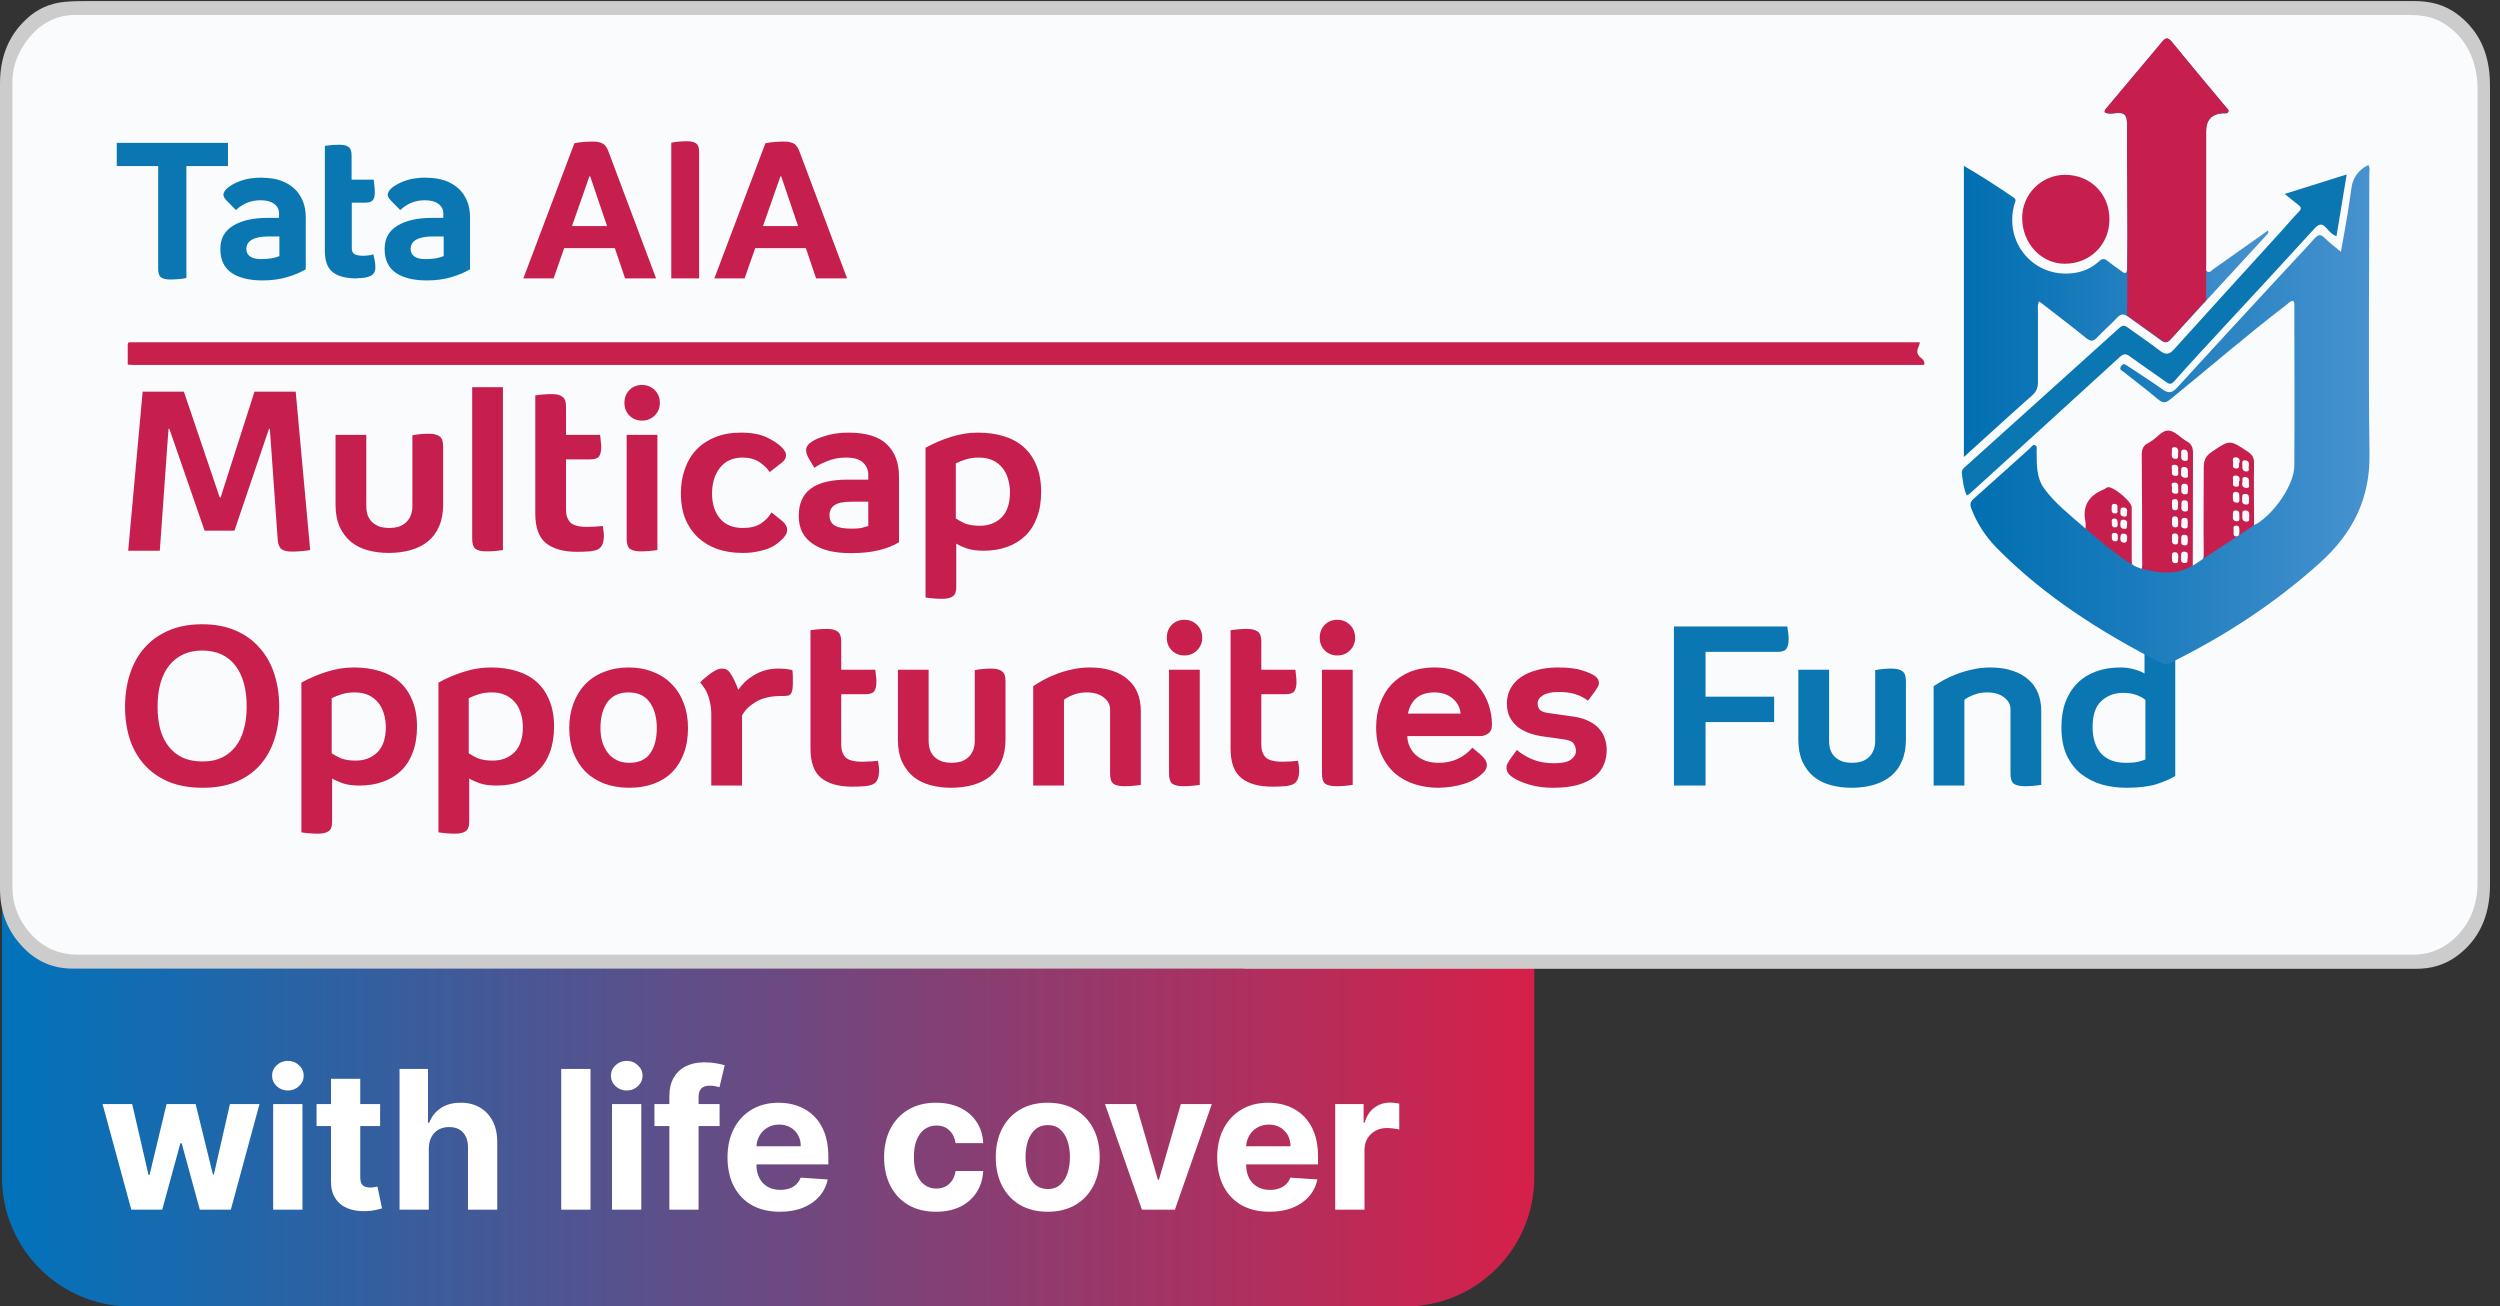 <svg width="155" height="81" viewBox="0 0 155 81" fill="none" xmlns="http://www.w3.org/2000/svg">
<rect x="0" y="0" width="155" height="81" fill="#333333" stroke="none"/>
<path d="M0.125 52H95.125V73C95.125 77.418 91.543 81 87.125 81H8.125C3.707 81 0.125 77.418 0.125 73V52Z" fill="url(#paint0_linear_886_320)"/>
<path d="M8.141 75L6.359 68.454H8.196L9.21 72.852H9.27L10.327 68.454H12.129L13.203 72.827H13.258L14.256 68.454H16.088L14.311 75H12.389L11.264 70.883H11.183L10.058 75H8.141ZM16.936 75V68.454H18.752V75H16.936ZM17.848 67.611C17.578 67.611 17.347 67.521 17.154 67.342C16.963 67.16 16.868 66.943 16.868 66.69C16.868 66.44 16.963 66.226 17.154 66.047C17.347 65.865 17.578 65.774 17.848 65.774C18.118 65.774 18.348 65.865 18.539 66.047C18.732 66.226 18.828 66.44 18.828 66.69C18.828 66.943 18.732 67.16 18.539 67.342C18.348 67.521 18.118 67.611 17.848 67.611ZM23.567 68.454V69.818H19.626V68.454H23.567ZM20.521 66.886H22.336V72.989C22.336 73.156 22.362 73.287 22.413 73.381C22.464 73.472 22.535 73.535 22.626 73.572C22.72 73.609 22.828 73.628 22.95 73.628C23.035 73.628 23.12 73.621 23.205 73.606C23.291 73.59 23.356 73.577 23.401 73.568L23.687 74.919C23.596 74.947 23.468 74.98 23.303 75.017C23.139 75.057 22.938 75.081 22.703 75.09C22.265 75.106 21.881 75.048 21.552 74.915C21.225 74.781 20.971 74.574 20.789 74.293C20.607 74.011 20.518 73.656 20.521 73.227V66.886ZM26.586 71.216V75H24.771V66.273H26.535V69.609H26.612C26.759 69.223 26.998 68.921 27.328 68.702C27.657 68.48 28.07 68.369 28.568 68.369C29.022 68.369 29.418 68.469 29.756 68.668C30.097 68.864 30.362 69.146 30.549 69.516C30.739 69.882 30.833 70.321 30.83 70.832V75H29.015V71.156C29.018 70.753 28.916 70.439 28.708 70.215C28.504 69.99 28.217 69.878 27.847 69.878C27.6 69.878 27.381 69.93 27.191 70.035C27.004 70.141 26.856 70.294 26.748 70.496C26.643 70.695 26.589 70.935 26.586 71.216ZM36.612 66.273V75H34.796V66.273H36.612ZM37.946 75V68.454H39.761V75H37.946ZM38.858 67.611C38.588 67.611 38.356 67.521 38.163 67.342C37.973 67.16 37.878 66.943 37.878 66.69C37.878 66.44 37.973 66.226 38.163 66.047C38.356 65.865 38.588 65.774 38.858 65.774C39.128 65.774 39.358 65.865 39.548 66.047C39.741 66.226 39.838 66.44 39.838 66.69C39.838 66.943 39.741 67.16 39.548 67.342C39.358 67.521 39.128 67.611 38.858 67.611ZM44.615 68.454V69.818H40.575V68.454H44.615ZM41.5 75V67.981C41.5 67.507 41.593 67.114 41.777 66.801C41.965 66.489 42.22 66.254 42.544 66.098C42.868 65.942 43.236 65.864 43.648 65.864C43.926 65.864 44.181 65.885 44.411 65.928C44.644 65.97 44.817 66.008 44.931 66.043L44.607 67.406C44.536 67.383 44.448 67.362 44.343 67.342C44.24 67.322 44.135 67.312 44.027 67.312C43.76 67.312 43.574 67.375 43.469 67.5C43.364 67.622 43.311 67.794 43.311 68.016V75H41.5ZM48.353 75.128C47.68 75.128 47.1 74.992 46.614 74.719C46.131 74.443 45.759 74.054 45.498 73.551C45.236 73.046 45.106 72.447 45.106 71.757C45.106 71.084 45.236 70.493 45.498 69.984C45.759 69.476 46.127 69.079 46.601 68.796C47.079 68.511 47.638 68.369 48.28 68.369C48.712 68.369 49.114 68.439 49.486 68.578C49.861 68.715 50.188 68.921 50.467 69.196C50.748 69.472 50.967 69.818 51.123 70.236C51.279 70.651 51.357 71.136 51.357 71.693V72.192H45.83V71.067H49.648C49.648 70.805 49.592 70.574 49.478 70.372C49.364 70.171 49.206 70.013 49.005 69.899C48.806 69.783 48.574 69.724 48.31 69.724C48.035 69.724 47.79 69.788 47.577 69.916C47.367 70.041 47.202 70.21 47.083 70.423C46.964 70.633 46.903 70.868 46.9 71.126V72.196C46.9 72.52 46.959 72.8 47.079 73.035C47.201 73.271 47.373 73.453 47.594 73.581C47.816 73.709 48.079 73.773 48.383 73.773C48.584 73.773 48.769 73.744 48.937 73.688C49.104 73.631 49.248 73.546 49.367 73.432C49.486 73.318 49.577 73.179 49.64 73.014L51.319 73.125C51.233 73.528 51.059 73.881 50.795 74.182C50.533 74.48 50.195 74.713 49.78 74.881C49.368 75.046 48.893 75.128 48.353 75.128ZM58.036 75.128C57.366 75.128 56.789 74.986 56.306 74.702C55.826 74.415 55.457 74.017 55.198 73.508C54.943 73 54.815 72.415 54.815 71.753C54.815 71.082 54.944 70.494 55.203 69.989C55.464 69.48 55.835 69.084 56.315 68.8C56.795 68.513 57.366 68.369 58.028 68.369C58.599 68.369 59.099 68.473 59.528 68.68C59.957 68.888 60.296 69.179 60.546 69.554C60.796 69.929 60.934 70.369 60.96 70.875H59.247C59.198 70.548 59.071 70.285 58.863 70.087C58.659 69.885 58.39 69.784 58.058 69.784C57.777 69.784 57.531 69.861 57.321 70.014C57.113 70.165 56.951 70.385 56.835 70.675C56.718 70.965 56.66 71.315 56.66 71.727C56.66 72.145 56.717 72.5 56.831 72.793C56.947 73.085 57.11 73.308 57.321 73.462C57.531 73.615 57.777 73.692 58.058 73.692C58.265 73.692 58.451 73.649 58.616 73.564C58.784 73.479 58.921 73.355 59.029 73.193C59.14 73.028 59.213 72.831 59.247 72.601H60.96C60.931 73.101 60.795 73.541 60.551 73.922C60.309 74.3 59.975 74.595 59.549 74.808C59.123 75.021 58.619 75.128 58.036 75.128ZM64.96 75.128C64.297 75.128 63.725 74.987 63.242 74.706C62.762 74.422 62.391 74.027 62.13 73.521C61.869 73.013 61.738 72.423 61.738 71.753C61.738 71.077 61.869 70.486 62.13 69.98C62.391 69.472 62.762 69.077 63.242 68.796C63.725 68.511 64.297 68.369 64.96 68.369C65.621 68.369 66.192 68.511 66.672 68.796C67.156 69.077 67.528 69.472 67.789 69.98C68.05 70.486 68.181 71.077 68.181 71.753C68.181 72.423 68.05 73.013 67.789 73.521C67.528 74.027 67.156 74.422 66.672 74.706C66.192 74.987 65.621 75.128 64.96 75.128ZM64.968 73.722C65.269 73.722 65.521 73.636 65.722 73.466C65.924 73.293 66.076 73.057 66.178 72.758C66.283 72.46 66.336 72.121 66.336 71.74C66.336 71.359 66.283 71.02 66.178 70.722C66.076 70.423 65.924 70.188 65.722 70.014C65.521 69.841 65.269 69.754 64.968 69.754C64.664 69.754 64.408 69.841 64.201 70.014C63.996 70.188 63.842 70.423 63.736 70.722C63.634 71.02 63.583 71.359 63.583 71.74C63.583 72.121 63.634 72.46 63.736 72.758C63.842 73.057 63.996 73.293 64.201 73.466C64.408 73.636 64.664 73.722 64.968 73.722ZM75.133 68.454L72.844 75H70.799L68.511 68.454H70.428L71.788 73.138H71.856L73.211 68.454H75.133ZM78.714 75.128C78.04 75.128 77.461 74.992 76.975 74.719C76.492 74.443 76.12 74.054 75.859 73.551C75.597 73.046 75.467 72.447 75.467 71.757C75.467 71.084 75.597 70.493 75.859 69.984C76.12 69.476 76.488 69.079 76.962 68.796C77.44 68.511 77.999 68.369 78.641 68.369C79.073 68.369 79.475 68.439 79.847 68.578C80.222 68.715 80.549 68.921 80.827 69.196C81.109 69.472 81.327 69.818 81.484 70.236C81.64 70.651 81.718 71.136 81.718 71.693V72.192H76.191V71.067H80.009C80.009 70.805 79.952 70.574 79.839 70.372C79.725 70.171 79.567 70.013 79.366 69.899C79.167 69.783 78.935 69.724 78.671 69.724C78.396 69.724 78.151 69.788 77.938 69.916C77.728 70.041 77.563 70.21 77.444 70.423C77.325 70.633 77.263 70.868 77.261 71.126V72.196C77.261 72.52 77.32 72.8 77.44 73.035C77.562 73.271 77.734 73.453 77.955 73.581C78.177 73.709 78.44 73.773 78.744 73.773C78.945 73.773 79.13 73.744 79.298 73.688C79.465 73.631 79.609 73.546 79.728 73.432C79.847 73.318 79.938 73.179 80.001 73.014L81.68 73.125C81.594 73.528 81.42 73.881 81.156 74.182C80.894 74.48 80.556 74.713 80.141 74.881C79.729 75.046 79.254 75.128 78.714 75.128ZM82.783 75V68.454H84.543V69.597H84.611C84.73 69.19 84.93 68.883 85.212 68.676C85.493 68.466 85.817 68.361 86.183 68.361C86.274 68.361 86.372 68.367 86.477 68.378C86.582 68.389 86.675 68.405 86.754 68.425V70.035C86.669 70.01 86.551 69.987 86.401 69.967C86.25 69.947 86.112 69.938 85.987 69.938C85.72 69.938 85.482 69.996 85.271 70.112C85.064 70.226 84.899 70.385 84.777 70.59C84.658 70.794 84.598 71.03 84.598 71.297V75H82.783Z" fill="white"/>
<path d="M77.149 60.054C52.933 60.054 28.717 60.054 4.512 60.054C3.372 60.054 2.313 59.675 1.404 58.708C0.529 57.787 0 56.636 0 55.094C0 38.462 0 21.831 0 5.188C0 3.461 0.575 2.195 1.588 1.228C2.313 0.526 3.142 0.193 4.04 0.112C4.558 0.066 5.064 0.066 5.582 0.066C53.612 0.066 101.642 0.066 149.672 0.066C150.627 0.066 151.548 0.262 152.388 0.906C153.447 1.723 154.184 2.863 154.345 4.555C154.368 4.796 154.379 5.05 154.379 5.291C154.379 21.819 154.379 38.336 154.379 54.864C154.379 56.855 153.654 58.27 152.377 59.237C151.571 59.847 150.708 60.066 149.787 60.066C125.571 60.066 101.354 60.066 77.149 60.066V60.054Z" fill="#CCCCCD"/>
<path d="M77.219 59.191C53.106 59.191 28.993 59.191 4.88 59.191C3.683 59.191 2.625 58.788 1.75 57.718C1.174 57.016 0.783 56.129 0.771 55.047C0.771 38.382 0.771 21.727 0.771 5.061C0.771 4.186 1.059 3.438 1.474 2.794C2.302 1.539 3.373 0.94 4.627 0.929C4.765 0.929 4.915 0.929 5.053 0.929C53.129 0.929 101.217 0.929 149.292 0.929C150.041 0.929 150.777 0.998 151.468 1.424C152.504 2.057 153.263 3.035 153.528 4.555C153.586 4.877 153.609 5.211 153.609 5.544C153.609 21.923 153.609 38.312 153.609 54.691C153.609 56.279 153.022 57.476 152.02 58.316C151.284 58.938 150.466 59.191 149.592 59.191C125.467 59.191 101.332 59.191 77.207 59.191H77.219Z" fill="#F9FBFD"/>
<path d="M119.31 22.544C119.31 22.624 119.264 22.624 119.23 22.624C119.161 22.624 119.08 22.624 119.011 22.624C82.077 22.624 45.142 22.624 8.207 22.624C8.115 22.624 8.012 22.613 7.92 22.601C7.92 22.325 7.92 22.037 7.92 21.761C7.92 21.151 7.874 21.22 8.265 21.22C19.303 21.22 30.352 21.22 41.39 21.22H118.735C118.827 21.22 118.919 21.22 119.034 21.22C119 21.347 118.988 21.427 118.954 21.496C118.815 21.784 118.862 21.968 119.057 22.152C119.161 22.244 119.299 22.314 119.322 22.555L119.31 22.544Z" fill="#C81F4D"/>
<path d="M16.731 26.589H16.676L14.535 32.901H12.684L10.502 26.589H10.447L9.908 34.144H7.947L8.844 24.282H11.4L13.623 30.843H13.678L15.778 24.282H18.333L19.231 34.102C19.047 34.139 18.858 34.162 18.665 34.171C18.471 34.19 18.282 34.199 18.098 34.199C17.794 34.199 17.573 34.144 17.435 34.033C17.306 33.923 17.233 33.715 17.214 33.411L16.731 26.589ZM22.71 26.962V31.381C22.71 31.621 22.747 31.828 22.82 32.003C22.894 32.169 22.995 32.307 23.124 32.417C23.262 32.528 23.414 32.611 23.58 32.666C23.755 32.712 23.939 32.735 24.133 32.735C24.326 32.735 24.51 32.712 24.685 32.666C24.86 32.611 25.012 32.528 25.141 32.417C25.27 32.307 25.371 32.169 25.445 32.003C25.527 31.828 25.569 31.621 25.569 31.381V26.989C25.891 26.925 26.232 26.892 26.591 26.892C26.895 26.892 27.116 26.948 27.254 27.058C27.401 27.16 27.475 27.362 27.475 27.666V31.285C27.475 31.8 27.392 32.247 27.226 32.624C27.07 33.002 26.84 33.315 26.536 33.563C26.241 33.803 25.887 33.982 25.472 34.102C25.058 34.222 24.602 34.282 24.105 34.282C23.645 34.282 23.212 34.226 22.807 34.116C22.401 34.005 22.052 33.831 21.757 33.591C21.462 33.343 21.227 33.029 21.052 32.652C20.887 32.274 20.804 31.823 20.804 31.298V26.962H22.71ZM29.276 24.006H31.182V34.102C30.832 34.157 30.492 34.185 30.16 34.185C29.856 34.185 29.631 34.134 29.483 34.033C29.345 33.923 29.276 33.715 29.276 33.411V24.006ZM35.77 34.213C34.941 34.213 34.302 34.033 33.85 33.674C33.408 33.315 33.188 32.707 33.188 31.851V24.517C33.528 24.462 33.869 24.434 34.209 24.434C34.513 24.434 34.734 24.489 34.873 24.6C35.02 24.701 35.093 24.904 35.093 25.207V26.962H37.207C37.225 27.09 37.239 27.219 37.248 27.348C37.267 27.477 37.276 27.597 37.276 27.707C37.276 27.974 37.23 28.172 37.138 28.301C37.045 28.421 36.866 28.481 36.599 28.481H35.093V31.616C35.093 31.938 35.181 32.196 35.356 32.389C35.54 32.574 35.885 32.666 36.392 32.666C36.557 32.666 36.723 32.661 36.889 32.652C37.055 32.643 37.216 32.629 37.372 32.611C37.391 32.703 37.405 32.795 37.414 32.887C37.432 32.979 37.441 33.085 37.441 33.204C37.441 33.656 37.317 33.941 37.069 34.061C36.93 34.125 36.751 34.167 36.53 34.185C36.309 34.203 36.056 34.213 35.77 34.213ZM38.715 24.986C38.715 24.664 38.816 24.397 39.019 24.185C39.231 23.974 39.493 23.868 39.806 23.868C40.119 23.868 40.382 23.974 40.594 24.185C40.805 24.397 40.911 24.664 40.911 24.986C40.911 25.29 40.805 25.548 40.594 25.76C40.382 25.972 40.119 26.078 39.806 26.078C39.493 26.078 39.231 25.972 39.019 25.76C38.816 25.548 38.715 25.29 38.715 24.986ZM38.853 26.962H40.759V34.102C40.41 34.157 40.069 34.185 39.737 34.185C39.433 34.185 39.208 34.134 39.06 34.033C38.922 33.923 38.853 33.715 38.853 33.411V26.962ZM48.581 33.343C48.489 33.444 48.374 33.55 48.236 33.66C48.107 33.771 47.941 33.872 47.738 33.964C47.536 34.056 47.292 34.13 47.006 34.185C46.73 34.249 46.408 34.282 46.039 34.282C45.459 34.282 44.93 34.199 44.451 34.033C43.982 33.858 43.581 33.614 43.25 33.301C42.918 32.979 42.66 32.592 42.476 32.141C42.301 31.69 42.214 31.179 42.214 30.608C42.214 30.046 42.297 29.535 42.462 29.075C42.628 28.605 42.867 28.205 43.181 27.873C43.503 27.542 43.894 27.284 44.355 27.1C44.815 26.916 45.34 26.823 45.929 26.823C46.592 26.823 47.126 26.92 47.531 27.113C47.936 27.307 48.245 27.509 48.456 27.721C48.558 27.822 48.627 27.91 48.664 27.984C48.71 28.048 48.733 28.131 48.733 28.232C48.733 28.398 48.65 28.545 48.484 28.674L47.724 29.268C47.568 29.038 47.352 28.831 47.075 28.646C46.799 28.462 46.454 28.37 46.039 28.37C45.441 28.37 44.976 28.578 44.645 28.992C44.313 29.406 44.147 29.945 44.147 30.608C44.147 31.243 44.313 31.759 44.645 32.155C44.976 32.541 45.446 32.735 46.053 32.735C46.523 32.735 46.896 32.643 47.172 32.459C47.458 32.274 47.678 32.044 47.835 31.768L48.553 32.348C48.719 32.514 48.802 32.67 48.802 32.818C48.802 32.919 48.788 33.006 48.76 33.08C48.733 33.145 48.673 33.232 48.581 33.343ZM53.833 31.105H52.797C52.29 31.105 51.936 31.179 51.733 31.326C51.531 31.464 51.429 31.671 51.429 31.948C51.429 32.233 51.535 32.445 51.747 32.583C51.968 32.712 52.313 32.776 52.783 32.776C53.059 32.776 53.266 32.762 53.405 32.735C53.552 32.698 53.695 32.657 53.833 32.611V31.105ZM52.603 26.823C53.69 26.823 54.482 27.063 54.979 27.542C55.486 28.02 55.739 28.693 55.739 29.558V33.619C55.398 33.831 54.979 33.996 54.482 34.116C53.985 34.236 53.405 34.295 52.742 34.295C52.254 34.295 51.812 34.249 51.416 34.157C51.029 34.065 50.693 33.923 50.407 33.729C50.122 33.536 49.901 33.296 49.745 33.011C49.597 32.716 49.523 32.376 49.523 31.989C49.523 31.234 49.767 30.672 50.255 30.304C50.753 29.926 51.517 29.738 52.548 29.738H53.833V29.42C53.833 29.125 53.722 28.877 53.501 28.674C53.289 28.472 52.94 28.37 52.452 28.37C52.037 28.37 51.66 28.439 51.319 28.578C50.978 28.706 50.702 28.849 50.49 29.006L50.186 28.495C50.122 28.393 50.071 28.292 50.035 28.191C49.998 28.09 49.979 27.997 49.979 27.915C49.979 27.721 50.081 27.555 50.283 27.417C50.486 27.27 50.79 27.137 51.195 27.017C51.609 26.888 52.079 26.823 52.603 26.823ZM62.618 30.525C62.618 30.221 62.576 29.94 62.493 29.682C62.42 29.415 62.3 29.185 62.134 28.992C61.978 28.799 61.78 28.646 61.541 28.536C61.301 28.425 61.02 28.37 60.698 28.37C60.394 28.37 60.123 28.407 59.883 28.481C59.653 28.555 59.446 28.637 59.261 28.729V32.141C59.418 32.251 59.611 32.357 59.842 32.459C60.081 32.551 60.385 32.597 60.753 32.597C61.297 32.597 61.743 32.426 62.093 32.086C62.443 31.736 62.618 31.215 62.618 30.525ZM59.289 36.395C59.289 36.69 59.215 36.883 59.068 36.975C58.93 37.076 58.709 37.127 58.405 37.127C58.065 37.127 57.724 37.099 57.383 37.044V27.763C57.899 27.477 58.428 27.252 58.971 27.086C59.524 26.911 60.076 26.823 60.629 26.823C61.218 26.823 61.752 26.897 62.231 27.044C62.719 27.192 63.133 27.417 63.474 27.721C63.815 28.025 64.077 28.407 64.261 28.867C64.455 29.328 64.551 29.871 64.551 30.497C64.551 31.096 64.464 31.625 64.289 32.086C64.123 32.537 63.884 32.914 63.571 33.218C63.258 33.522 62.88 33.752 62.438 33.909C62.005 34.065 61.522 34.144 60.988 34.144C60.555 34.144 60.196 34.093 59.911 33.992C59.635 33.89 59.427 33.794 59.289 33.702V36.395Z" fill="#C61F4D"/>
<path d="M7.753 43.814C7.753 43.087 7.855 42.41 8.057 41.784C8.26 41.158 8.559 40.619 8.955 40.168C9.36 39.708 9.862 39.349 10.46 39.091C11.059 38.833 11.749 38.704 12.532 38.704C13.315 38.704 14.005 38.833 14.604 39.091C15.202 39.349 15.7 39.708 16.096 40.168C16.501 40.619 16.805 41.158 17.007 41.784C17.21 42.41 17.311 43.087 17.311 43.814C17.311 44.56 17.21 45.242 17.007 45.858C16.805 46.475 16.505 47.005 16.109 47.447C15.713 47.889 15.216 48.234 14.618 48.483C14.028 48.722 13.342 48.842 12.56 48.842C11.777 48.842 11.087 48.722 10.488 48.483C9.89 48.234 9.388 47.889 8.983 47.447C8.577 47.005 8.269 46.475 8.057 45.858C7.855 45.242 7.753 44.56 7.753 43.814ZM9.77 43.814C9.77 44.33 9.825 44.8 9.936 45.223C10.055 45.637 10.23 45.992 10.46 46.287C10.691 46.581 10.981 46.811 11.331 46.977C11.681 47.134 12.09 47.212 12.56 47.212C13.011 47.212 13.407 47.134 13.748 46.977C14.088 46.811 14.374 46.581 14.604 46.287C14.834 45.992 15.005 45.637 15.115 45.223C15.235 44.8 15.294 44.33 15.294 43.814C15.294 42.709 15.055 41.853 14.576 41.245C14.098 40.638 13.416 40.334 12.532 40.334C11.676 40.334 10.999 40.638 10.502 41.245C10.014 41.853 9.77 42.709 9.77 43.814ZM23.921 45.085C23.921 44.781 23.88 44.5 23.797 44.242C23.723 43.975 23.603 43.745 23.438 43.552C23.281 43.358 23.083 43.207 22.844 43.096C22.604 42.986 22.323 42.93 22.001 42.93C21.697 42.93 21.426 42.967 21.186 43.041C20.956 43.114 20.749 43.197 20.565 43.289V46.701C20.721 46.811 20.915 46.917 21.145 47.019C21.384 47.111 21.688 47.157 22.056 47.157C22.6 47.157 23.046 46.986 23.396 46.646C23.746 46.296 23.921 45.776 23.921 45.085ZM20.592 50.955C20.592 51.25 20.519 51.443 20.371 51.535C20.233 51.636 20.012 51.687 19.708 51.687C19.368 51.687 19.027 51.659 18.686 51.604V42.323C19.202 42.037 19.731 41.812 20.275 41.646C20.827 41.471 21.38 41.383 21.932 41.383C22.521 41.383 23.055 41.457 23.534 41.604C24.022 41.752 24.437 41.977 24.777 42.281C25.118 42.585 25.38 42.967 25.564 43.428C25.758 43.888 25.855 44.431 25.855 45.057C25.855 45.656 25.767 46.185 25.592 46.646C25.426 47.097 25.187 47.474 24.874 47.778C24.561 48.082 24.183 48.312 23.741 48.469C23.309 48.625 22.825 48.704 22.291 48.704C21.858 48.704 21.499 48.653 21.214 48.552C20.938 48.45 20.73 48.354 20.592 48.262V50.955ZM32.418 45.085C32.418 44.781 32.377 44.5 32.294 44.242C32.22 43.975 32.101 43.745 31.935 43.552C31.778 43.358 31.58 43.207 31.341 43.096C31.102 42.986 30.821 42.93 30.498 42.93C30.195 42.93 29.923 42.967 29.684 43.041C29.453 43.114 29.246 43.197 29.062 43.289V46.701C29.219 46.811 29.412 46.917 29.642 47.019C29.882 47.111 30.185 47.157 30.554 47.157C31.097 47.157 31.544 46.986 31.893 46.646C32.243 46.296 32.418 45.776 32.418 45.085ZM29.09 50.955C29.09 51.25 29.016 51.443 28.869 51.535C28.731 51.636 28.51 51.687 28.206 51.687C27.865 51.687 27.524 51.659 27.184 51.604V42.323C27.699 42.037 28.229 41.812 28.772 41.646C29.325 41.471 29.877 41.383 30.43 41.383C31.019 41.383 31.553 41.457 32.032 41.604C32.52 41.752 32.934 41.977 33.275 42.281C33.615 42.585 33.878 42.967 34.062 43.428C34.255 43.888 34.352 44.431 34.352 45.057C34.352 45.656 34.264 46.185 34.09 46.646C33.924 47.097 33.684 47.474 33.371 47.778C33.058 48.082 32.681 48.312 32.239 48.469C31.806 48.625 31.323 48.704 30.789 48.704C30.356 48.704 29.997 48.653 29.711 48.552C29.435 48.45 29.228 48.354 29.09 48.262V50.955ZM37.228 45.14C37.228 45.444 37.265 45.73 37.339 45.996C37.421 46.254 37.536 46.48 37.684 46.673C37.831 46.867 38.015 47.019 38.236 47.129C38.457 47.24 38.715 47.295 39.01 47.295C39.599 47.295 40.032 47.102 40.308 46.715C40.584 46.328 40.722 45.803 40.722 45.14C40.722 44.477 40.575 43.943 40.28 43.538C39.995 43.133 39.558 42.93 38.968 42.93C38.388 42.93 37.951 43.133 37.656 43.538C37.371 43.943 37.228 44.477 37.228 45.14ZM35.294 45.14C35.294 44.578 35.382 44.068 35.557 43.607C35.732 43.138 35.976 42.742 36.289 42.419C36.611 42.088 36.998 41.835 37.449 41.66C37.909 41.475 38.416 41.383 38.968 41.383C39.53 41.383 40.036 41.475 40.488 41.66C40.948 41.835 41.335 42.088 41.648 42.419C41.97 42.742 42.219 43.138 42.394 43.607C42.569 44.068 42.656 44.578 42.656 45.14C42.656 45.73 42.569 46.254 42.394 46.715C42.228 47.166 41.988 47.553 41.675 47.875C41.362 48.188 40.98 48.427 40.529 48.593C40.078 48.759 39.571 48.842 39.01 48.842C38.457 48.842 37.951 48.759 37.49 48.593C37.03 48.418 36.639 48.174 36.316 47.861C35.994 47.539 35.741 47.148 35.557 46.687C35.382 46.227 35.294 45.711 35.294 45.14ZM48.451 43.151C47.788 43.151 47.254 43.276 46.849 43.524C46.453 43.764 46.172 44.044 46.007 44.367V48.704H44.1V44.298C44.1 44.003 44.064 43.708 43.99 43.414C43.916 43.119 43.815 42.875 43.686 42.682C43.612 42.571 43.52 42.447 43.41 42.309C43.502 42.208 43.612 42.106 43.741 42.005C43.87 41.895 43.981 41.807 44.073 41.743C44.193 41.66 44.308 41.591 44.418 41.535C44.538 41.48 44.658 41.453 44.777 41.453C44.971 41.453 45.123 41.526 45.233 41.673C45.343 41.821 45.449 42.005 45.551 42.226C45.652 42.438 45.726 42.617 45.772 42.765C45.891 42.599 46.029 42.438 46.186 42.281C46.352 42.125 46.536 41.987 46.739 41.867C46.95 41.738 47.181 41.637 47.429 41.563C47.678 41.489 47.949 41.453 48.244 41.453C48.437 41.453 48.608 41.462 48.755 41.48C48.902 41.498 49.027 41.522 49.128 41.549C49.146 41.687 49.156 41.83 49.156 41.977C49.156 42.115 49.156 42.249 49.156 42.378C49.156 42.654 49.123 42.852 49.059 42.972C49.004 43.082 48.911 43.138 48.783 43.138C48.746 43.138 48.691 43.142 48.617 43.151C48.552 43.151 48.497 43.151 48.451 43.151ZM52.832 48.773C52.004 48.773 51.364 48.593 50.913 48.234C50.471 47.875 50.25 47.267 50.25 46.411V39.077C50.59 39.022 50.931 38.994 51.272 38.994C51.576 38.994 51.797 39.049 51.935 39.16C52.082 39.261 52.156 39.464 52.156 39.767V41.522H54.269C54.287 41.651 54.301 41.779 54.31 41.908C54.329 42.037 54.338 42.157 54.338 42.267C54.338 42.534 54.292 42.732 54.2 42.861C54.108 42.981 53.928 43.041 53.661 43.041H52.156V46.176C52.156 46.498 52.243 46.756 52.418 46.95C52.602 47.134 52.947 47.226 53.454 47.226C53.62 47.226 53.785 47.221 53.951 47.212C54.117 47.203 54.278 47.189 54.435 47.17C54.453 47.263 54.467 47.355 54.476 47.447C54.494 47.539 54.504 47.645 54.504 47.764C54.504 48.216 54.379 48.501 54.131 48.621C53.993 48.685 53.813 48.727 53.592 48.745C53.371 48.764 53.118 48.773 52.832 48.773ZM57.576 41.522V45.941C57.576 46.181 57.613 46.388 57.687 46.563C57.76 46.729 57.862 46.867 57.991 46.977C58.129 47.088 58.281 47.17 58.446 47.226C58.621 47.272 58.805 47.295 58.999 47.295C59.192 47.295 59.376 47.272 59.551 47.226C59.726 47.17 59.878 47.088 60.007 46.977C60.136 46.867 60.237 46.729 60.311 46.563C60.394 46.388 60.435 46.181 60.435 45.941V41.549C60.758 41.485 61.098 41.453 61.457 41.453C61.761 41.453 61.982 41.508 62.12 41.618C62.268 41.719 62.341 41.922 62.341 42.226V45.845C62.341 46.36 62.258 46.807 62.093 47.184C61.936 47.562 61.706 47.875 61.402 48.123C61.107 48.363 60.753 48.542 60.339 48.662C59.924 48.782 59.468 48.842 58.971 48.842C58.511 48.842 58.078 48.786 57.673 48.676C57.268 48.566 56.918 48.391 56.623 48.151C56.329 47.903 56.094 47.59 55.919 47.212C55.753 46.834 55.67 46.383 55.67 45.858V41.522H57.576ZM70.731 48.662C70.381 48.717 70.04 48.745 69.709 48.745C69.405 48.745 69.179 48.694 69.032 48.593C68.894 48.483 68.825 48.276 68.825 47.972V43.98C68.825 43.685 68.691 43.437 68.424 43.234C68.166 43.032 67.816 42.93 67.374 42.93C67.089 42.93 66.822 42.976 66.573 43.069C66.325 43.16 66.122 43.266 65.966 43.386V48.704H64.06V42.544C64.225 42.433 64.428 42.309 64.667 42.171C64.916 42.033 65.188 41.908 65.482 41.798C65.786 41.678 66.113 41.581 66.463 41.508C66.813 41.425 67.181 41.383 67.568 41.383C68.102 41.383 68.567 41.453 68.963 41.591C69.359 41.719 69.686 41.904 69.943 42.143C70.21 42.373 70.408 42.654 70.537 42.986C70.666 43.317 70.731 43.681 70.731 44.077V48.662ZM72.341 39.547C72.341 39.224 72.442 38.957 72.644 38.745C72.856 38.534 73.119 38.428 73.432 38.428C73.745 38.428 74.007 38.534 74.219 38.745C74.431 38.957 74.537 39.224 74.537 39.547C74.537 39.85 74.431 40.108 74.219 40.32C74.007 40.532 73.745 40.638 73.432 40.638C73.119 40.638 72.856 40.532 72.644 40.32C72.442 40.108 72.341 39.85 72.341 39.547ZM72.479 41.522H74.385V48.662C74.035 48.717 73.694 48.745 73.363 48.745C73.059 48.745 72.833 48.694 72.686 48.593C72.548 48.483 72.479 48.276 72.479 47.972V41.522ZM78.878 48.773C78.049 48.773 77.409 48.593 76.958 48.234C76.516 47.875 76.295 47.267 76.295 46.411V39.077C76.635 39.022 76.976 38.994 77.317 38.994C77.621 38.994 77.842 39.049 77.98 39.16C78.127 39.261 78.201 39.464 78.201 39.767V41.522H80.314C80.332 41.651 80.346 41.779 80.356 41.908C80.374 42.037 80.383 42.157 80.383 42.267C80.383 42.534 80.337 42.732 80.245 42.861C80.153 42.981 79.973 43.041 79.706 43.041H78.201V46.176C78.201 46.498 78.288 46.756 78.463 46.95C78.647 47.134 78.993 47.226 79.499 47.226C79.665 47.226 79.831 47.221 79.996 47.212C80.162 47.203 80.323 47.189 80.48 47.17C80.498 47.263 80.512 47.355 80.521 47.447C80.54 47.539 80.549 47.645 80.549 47.764C80.549 48.216 80.424 48.501 80.176 48.621C80.038 48.685 79.858 48.727 79.637 48.745C79.416 48.764 79.163 48.773 78.878 48.773ZM81.823 39.547C81.823 39.224 81.924 38.957 82.126 38.745C82.338 38.534 82.601 38.428 82.914 38.428C83.227 38.428 83.489 38.534 83.701 38.745C83.913 38.957 84.019 39.224 84.019 39.547C84.019 39.85 83.913 40.108 83.701 40.32C83.489 40.532 83.227 40.638 82.914 40.638C82.601 40.638 82.338 40.532 82.126 40.32C81.924 40.108 81.823 39.85 81.823 39.547ZM81.961 41.522H83.867V48.662C83.517 48.717 83.176 48.745 82.845 48.745C82.541 48.745 82.315 48.694 82.168 48.593C82.03 48.483 81.961 48.276 81.961 47.972V41.522ZM89.174 48.842C88.668 48.842 88.18 48.768 87.71 48.621C87.25 48.473 86.84 48.248 86.481 47.944C86.131 47.631 85.85 47.24 85.639 46.77C85.427 46.291 85.321 45.73 85.321 45.085C85.321 44.551 85.404 44.058 85.57 43.607C85.735 43.147 85.97 42.755 86.274 42.433C86.587 42.102 86.965 41.844 87.407 41.66C87.858 41.475 88.364 41.383 88.926 41.383C89.552 41.383 90.091 41.494 90.542 41.715C90.993 41.927 91.361 42.203 91.647 42.544C91.941 42.884 92.158 43.266 92.296 43.69C92.434 44.104 92.503 44.514 92.503 44.919C92.503 45.196 92.42 45.384 92.254 45.486C92.098 45.587 91.946 45.637 91.799 45.637H87.255C87.255 45.858 87.301 46.07 87.393 46.273C87.485 46.475 87.614 46.655 87.779 46.811C87.945 46.959 88.148 47.078 88.387 47.17C88.627 47.253 88.898 47.295 89.202 47.295C89.644 47.295 90.04 47.212 90.39 47.046C90.749 46.871 91.048 46.641 91.288 46.356L91.854 46.839C92.075 47.042 92.185 47.24 92.185 47.433C92.185 47.59 92.126 47.732 92.006 47.861C91.693 48.193 91.288 48.437 90.79 48.593C90.293 48.75 89.755 48.833 89.174 48.842ZM88.926 42.93C88.456 42.93 88.083 43.05 87.807 43.289C87.54 43.529 87.37 43.846 87.296 44.242H90.556C90.519 43.856 90.353 43.543 90.058 43.303C89.773 43.055 89.395 42.93 88.926 42.93ZM96.343 47.322C96.84 47.322 97.19 47.249 97.392 47.102C97.604 46.945 97.71 46.761 97.71 46.549C97.71 46.392 97.664 46.245 97.572 46.107C97.48 45.969 97.259 45.877 96.909 45.831L95.707 45.665C95.422 45.628 95.141 45.564 94.865 45.472C94.598 45.38 94.354 45.255 94.133 45.099C93.921 44.933 93.751 44.73 93.622 44.491C93.493 44.252 93.428 43.957 93.428 43.607C93.428 43.276 93.502 42.972 93.649 42.696C93.797 42.419 94.008 42.184 94.285 41.991C94.561 41.798 94.892 41.651 95.279 41.549C95.666 41.439 96.099 41.383 96.577 41.383C97.222 41.383 97.728 41.443 98.097 41.563C98.465 41.683 98.727 41.798 98.884 41.908C99.05 42.037 99.132 42.175 99.132 42.323C99.132 42.424 99.105 42.521 99.05 42.613C98.994 42.705 98.93 42.801 98.856 42.903L98.456 43.441C98.225 43.266 97.968 43.133 97.682 43.041C97.397 42.949 97.042 42.903 96.619 42.903C96.204 42.903 95.887 42.972 95.666 43.11C95.445 43.248 95.334 43.414 95.334 43.607C95.334 43.764 95.376 43.893 95.459 43.994C95.541 44.095 95.707 44.164 95.956 44.201L97.516 44.422C97.912 44.477 98.244 44.574 98.511 44.712C98.778 44.841 98.994 45.002 99.16 45.196C99.326 45.38 99.441 45.587 99.505 45.817C99.579 46.038 99.616 46.264 99.616 46.494C99.616 46.816 99.556 47.12 99.436 47.405C99.326 47.691 99.137 47.939 98.87 48.151C98.612 48.363 98.267 48.533 97.834 48.662C97.411 48.782 96.89 48.842 96.273 48.842C95.739 48.842 95.256 48.777 94.823 48.648C94.391 48.52 94.05 48.372 93.801 48.206C93.645 48.096 93.539 47.995 93.484 47.903C93.428 47.801 93.401 47.695 93.401 47.585C93.401 47.493 93.428 47.401 93.484 47.309C93.539 47.207 93.612 47.092 93.704 46.963L94.05 46.494C94.28 46.706 94.593 46.899 94.989 47.074C95.394 47.24 95.845 47.322 96.343 47.322Z" fill="#C81F4D"/>
<path d="M105.744 40.417V43.193H109.998V44.767H105.744V48.704H103.783V38.842H110.813C110.841 38.999 110.859 39.132 110.869 39.243C110.887 39.344 110.896 39.473 110.896 39.629C110.896 39.896 110.85 40.094 110.758 40.223C110.666 40.352 110.486 40.417 110.219 40.417H105.744ZM113.403 41.522V45.941C113.403 46.181 113.44 46.388 113.513 46.563C113.587 46.729 113.688 46.867 113.817 46.977C113.955 47.088 114.107 47.17 114.273 47.226C114.448 47.272 114.632 47.295 114.825 47.295C115.019 47.295 115.203 47.272 115.378 47.226C115.553 47.17 115.705 47.088 115.834 46.977C115.962 46.867 116.064 46.729 116.137 46.563C116.22 46.388 116.262 46.181 116.262 45.941V41.549C116.584 41.485 116.925 41.453 117.284 41.453C117.588 41.453 117.809 41.508 117.947 41.618C118.094 41.719 118.168 41.922 118.168 42.226V45.845C118.168 46.36 118.085 46.807 117.919 47.184C117.763 47.562 117.532 47.875 117.229 48.123C116.934 48.363 116.579 48.542 116.165 48.662C115.751 48.782 115.295 48.842 114.798 48.842C114.337 48.842 113.905 48.786 113.499 48.676C113.094 48.566 112.744 48.391 112.45 48.151C112.155 47.903 111.92 47.59 111.745 47.212C111.58 46.834 111.497 46.383 111.497 45.858V41.522H113.403ZM126.557 48.662C126.207 48.717 125.867 48.745 125.535 48.745C125.231 48.745 125.006 48.694 124.858 48.593C124.72 48.483 124.651 48.276 124.651 47.972V43.98C124.651 43.685 124.518 43.437 124.251 43.234C123.993 43.032 123.643 42.93 123.201 42.93C122.916 42.93 122.648 42.976 122.4 43.069C122.151 43.16 121.949 43.266 121.792 43.386V48.704H119.886V42.544C120.052 42.433 120.254 42.309 120.494 42.171C120.742 42.033 121.014 41.908 121.309 41.798C121.613 41.678 121.939 41.581 122.289 41.508C122.639 41.425 123.008 41.383 123.394 41.383C123.928 41.383 124.393 41.453 124.789 41.591C125.185 41.719 125.512 41.904 125.77 42.143C126.037 42.373 126.235 42.654 126.364 42.986C126.493 43.317 126.557 43.681 126.557 44.077V48.662ZM129.742 45.071C129.742 45.771 129.917 46.319 130.266 46.715C130.626 47.102 131.137 47.295 131.8 47.295C132.113 47.295 132.357 47.276 132.532 47.24C132.716 47.194 132.877 47.143 133.015 47.088V43.4C132.886 43.28 132.707 43.179 132.476 43.096C132.246 43.004 131.965 42.958 131.634 42.958C131.091 42.958 130.639 43.128 130.28 43.469C129.921 43.8 129.742 44.334 129.742 45.071ZM132.96 39.547C132.96 39.243 133.033 39.04 133.181 38.939C133.337 38.828 133.567 38.773 133.871 38.773C134.037 38.773 134.198 38.782 134.355 38.801C134.511 38.81 134.682 38.828 134.866 38.856V48.11C134.571 48.294 134.18 48.464 133.692 48.621C133.204 48.768 132.587 48.842 131.841 48.842C131.298 48.842 130.782 48.773 130.294 48.635C129.815 48.487 129.387 48.266 129.01 47.972C128.641 47.668 128.347 47.281 128.126 46.811C127.914 46.333 127.808 45.762 127.808 45.099C127.808 44.51 127.891 43.985 128.057 43.524C128.232 43.064 128.476 42.677 128.789 42.364C129.111 42.042 129.498 41.798 129.949 41.632C130.4 41.466 130.906 41.383 131.468 41.383C131.772 41.383 132.048 41.42 132.297 41.494C132.555 41.558 132.776 41.646 132.96 41.756V39.547Z" fill="#0B77B2"/>
<path d="M11.545 17.238C11.384 17.272 11.223 17.295 11.05 17.307C10.877 17.318 10.716 17.33 10.566 17.33C10.302 17.33 10.118 17.284 9.991 17.203C9.864 17.111 9.807 16.938 9.807 16.685V10.297H7.24V8.859H14.134V10.297H11.556V17.249L11.545 17.238Z" fill="#0B77B2"/>
<path d="M16.286 11.022C16.689 11.022 17.069 11.08 17.403 11.195C17.736 11.31 18.013 11.483 18.243 11.69C18.473 11.897 18.646 12.162 18.772 12.461C18.899 12.76 18.957 13.094 18.957 13.474V16.697C18.6 16.904 18.208 17.065 17.771 17.191C17.334 17.318 16.839 17.387 16.275 17.387C15.458 17.387 14.813 17.226 14.353 16.915C13.892 16.593 13.662 16.11 13.662 15.442C13.662 14.774 13.927 14.314 14.456 13.992C14.986 13.669 15.699 13.508 16.597 13.508H17.299V13.232C17.299 12.979 17.196 12.783 16.988 12.634C16.781 12.484 16.505 12.415 16.148 12.415C15.561 12.415 15.055 12.622 14.629 13.025L14.019 12.403C13.881 12.254 13.823 12.116 13.869 11.978C13.915 11.839 14.019 11.713 14.203 11.575C14.433 11.414 14.721 11.275 15.043 11.172C15.366 11.068 15.78 11.011 16.275 11.011M17.322 14.659H16.678C15.745 14.659 15.274 14.924 15.274 15.442C15.274 15.626 15.342 15.776 15.492 15.891C15.642 16.006 15.872 16.064 16.183 16.064C16.413 16.064 16.632 16.052 16.827 16.017C17.023 15.983 17.184 15.937 17.322 15.879V14.671V14.659Z" fill="#0B77B2"/>
<path d="M22.121 17.261C21.431 17.261 20.924 17.123 20.613 16.858C20.291 16.593 20.142 16.167 20.142 15.569V9.043C20.429 8.997 20.729 8.974 21.039 8.974C21.293 8.974 21.488 9.02 21.615 9.112C21.741 9.204 21.799 9.377 21.799 9.641V11.138H23.169C23.18 11.287 23.203 11.425 23.215 11.54C23.226 11.667 23.238 11.782 23.238 11.909C23.238 12.139 23.203 12.3 23.123 12.404C23.042 12.507 22.892 12.565 22.662 12.565H21.811V15.385C21.811 15.569 21.868 15.695 21.995 15.764C22.121 15.822 22.282 15.857 22.49 15.857C22.605 15.857 22.72 15.857 22.835 15.834C22.962 15.822 23.065 15.799 23.146 15.764C23.18 15.926 23.215 16.064 23.238 16.179C23.261 16.305 23.272 16.444 23.272 16.605C23.272 16.835 23.18 16.996 22.985 17.1C22.789 17.203 22.513 17.249 22.156 17.249" fill="#0B77B2"/>
<path d="M26.472 11.022C26.875 11.022 27.255 11.08 27.588 11.195C27.922 11.31 28.198 11.483 28.428 11.69C28.659 11.897 28.831 12.162 28.958 12.461C29.085 12.76 29.142 13.094 29.142 13.474V16.697C28.785 16.904 28.394 17.065 27.957 17.191C27.519 17.318 27.024 17.387 26.46 17.387C25.643 17.387 24.999 17.226 24.538 16.915C24.078 16.593 23.848 16.11 23.848 15.442C23.848 14.774 24.112 14.314 24.642 13.992C25.171 13.669 25.885 13.508 26.783 13.508H27.485V13.232C27.485 12.979 27.381 12.783 27.174 12.634C26.967 12.484 26.691 12.415 26.334 12.415C25.747 12.415 25.24 12.622 24.814 13.025L24.204 12.403C24.066 12.254 24.009 12.116 24.055 11.978C24.101 11.839 24.204 11.713 24.389 11.575C24.619 11.414 24.907 11.275 25.229 11.172C25.551 11.068 25.965 11.011 26.46 11.011M27.508 14.659H26.863C25.931 14.659 25.459 14.924 25.459 15.442C25.459 15.626 25.528 15.776 25.678 15.891C25.827 16.006 26.058 16.064 26.368 16.064C26.599 16.064 26.817 16.052 27.013 16.017C27.209 15.983 27.37 15.937 27.508 15.879V14.671V14.659Z" fill="#0B77B2"/>
<path d="M40.677 17.261H38.755L38.121 15.385H34.979L34.323 17.261H32.447L35.612 8.882C35.797 8.848 35.981 8.813 36.176 8.801C36.372 8.79 36.556 8.778 36.74 8.778C36.89 8.778 37.017 8.778 37.12 8.813C37.224 8.836 37.316 8.871 37.396 8.917C37.477 8.963 37.535 9.043 37.592 9.124C37.65 9.216 37.707 9.331 37.753 9.469L40.677 17.261ZM35.463 14.015H37.638L36.591 10.931H36.545L35.463 14.015Z" fill="#C61F4D"/>
<path d="M43.334 17.261H41.619V8.848C41.78 8.813 41.941 8.79 42.102 8.779C42.264 8.767 42.425 8.755 42.586 8.755C42.851 8.755 43.035 8.802 43.161 8.894C43.288 8.986 43.346 9.158 43.346 9.423V17.261H43.334Z" fill="#C61F4D"/>
<path d="M52.52 17.261H50.597L49.964 15.385H46.822L46.166 17.261H44.29L47.455 8.882C47.639 8.847 47.824 8.813 48.019 8.801C48.215 8.79 48.399 8.778 48.583 8.778C48.733 8.778 48.859 8.778 48.963 8.813C49.067 8.836 49.159 8.87 49.239 8.916C49.32 8.962 49.377 9.043 49.435 9.124C49.492 9.216 49.55 9.331 49.596 9.469L52.52 17.261ZM47.306 14.015H49.481L48.434 10.931H48.388L47.306 14.015Z" fill="#C61F4D"/>
<path d="M129.301 32.822C129.301 32.557 129.324 32.454 129.301 32.362C129.082 31.337 129.542 30.704 130.452 30.336C130.532 30.302 130.601 30.221 130.682 30.209C131.016 30.14 132.167 31.096 132.167 31.452C132.167 32.488 132.167 33.524 132.167 34.56C132.167 35.124 132.167 35.147 132.765 35.354C132.846 35.112 132.811 34.871 132.811 34.629C132.811 32.488 132.811 30.348 132.788 28.207C132.788 27.838 132.88 27.608 133.214 27.459C133.26 27.436 133.306 27.401 133.341 27.378C133.732 27.148 134.054 26.653 134.48 26.699C134.871 26.733 135.205 27.159 135.585 27.366C135.896 27.539 135.965 27.758 135.965 28.092C135.953 30.302 135.965 32.511 135.953 34.721C135.953 34.859 135.953 34.997 135.953 35.17C136.437 35.032 136.644 34.813 136.632 34.307C136.609 32.534 136.632 30.762 136.632 28.989C136.632 28.564 136.736 28.287 137.104 28.034C138.255 27.251 138.232 27.251 139.372 28.011C139.648 28.195 139.763 28.391 139.752 28.736C139.728 29.945 139.752 31.153 139.752 32.373V36.448H129.243L129.301 32.822ZM135.643 34.595C135.62 34.445 135.723 34.215 135.435 34.203C135.182 34.192 135.24 34.387 135.228 34.526C135.228 34.687 135.171 34.894 135.435 34.905C135.7 34.928 135.597 34.71 135.631 34.583L135.643 34.595ZM139.429 28.909C139.464 28.702 139.406 28.541 139.176 28.541C138.957 28.541 139.038 28.736 139.026 28.863C139.015 29.047 139.038 29.231 139.28 29.231C139.51 29.231 139.395 29.024 139.418 28.92L139.429 28.909ZM135.654 29.335C135.654 29.139 135.654 28.943 135.401 28.955C135.182 28.955 135.251 29.139 135.228 29.266C135.194 29.473 135.263 29.611 135.493 29.622C135.746 29.634 135.62 29.438 135.654 29.335ZM135.654 31.383C135.631 31.245 135.712 31.038 135.47 31.015C135.171 31.004 135.274 31.234 135.251 31.383C135.228 31.556 135.251 31.706 135.481 31.717C135.746 31.717 135.62 31.498 135.666 31.372L135.654 31.383ZM139.452 32.039C139.452 31.855 139.487 31.66 139.222 31.648C138.946 31.637 139.049 31.844 139.026 31.982C139.003 32.178 139.049 32.339 139.291 32.339C139.521 32.339 139.418 32.143 139.452 32.039ZM135.643 33.513C135.62 33.374 135.7 33.179 135.458 33.156C135.205 33.133 135.24 33.317 135.24 33.467C135.24 33.616 135.194 33.789 135.424 33.812C135.689 33.846 135.62 33.639 135.643 33.501V33.513ZM139.026 29.91C138.98 30.106 139.061 30.232 139.257 30.255C139.544 30.278 139.418 30.048 139.429 29.922C139.452 29.761 139.429 29.588 139.211 29.576C138.934 29.576 139.061 29.784 139.026 29.91ZM135.24 28.23C135.194 28.46 135.309 28.587 135.504 28.575C135.712 28.575 135.631 28.379 135.643 28.253C135.654 28.08 135.643 27.873 135.401 27.873C135.159 27.873 135.263 28.092 135.228 28.218L135.24 28.23ZM138.842 28.713C138.888 28.506 138.831 28.368 138.624 28.356C138.347 28.345 138.462 28.564 138.451 28.69C138.451 28.828 138.382 29.035 138.624 29.047C138.923 29.07 138.773 28.805 138.831 28.702L138.842 28.713ZM138.842 29.841C138.888 29.634 138.831 29.496 138.624 29.484C138.347 29.473 138.462 29.691 138.451 29.818C138.451 29.956 138.382 30.163 138.624 30.175C138.923 30.198 138.773 29.933 138.831 29.83L138.842 29.841ZM135.654 30.336C135.654 30.175 135.677 30.002 135.447 29.991C135.194 29.979 135.251 30.175 135.24 30.313C135.24 30.463 135.217 30.624 135.447 30.647C135.723 30.67 135.62 30.463 135.654 30.348V30.336ZM139.441 30.98C139.441 30.808 139.452 30.635 139.222 30.624C138.957 30.612 139.026 30.808 139.015 30.946C139.003 31.107 139.003 31.257 139.234 31.28C139.51 31.303 139.406 31.096 139.441 30.98ZM135.643 32.454C135.62 32.304 135.689 32.108 135.447 32.108C135.159 32.108 135.274 32.35 135.24 32.488C135.205 32.649 135.274 32.753 135.447 32.764C135.723 32.776 135.608 32.569 135.643 32.454ZM135.044 29.208C135.056 29.001 135.067 28.805 134.814 28.817C134.549 28.817 134.676 29.047 134.664 29.174C134.641 29.323 134.641 29.496 134.871 29.507C135.148 29.519 135.021 29.312 135.056 29.208H135.044ZM135.044 30.313C135.056 30.106 135.067 29.91 134.814 29.922C134.549 29.922 134.676 30.152 134.664 30.278C134.641 30.428 134.641 30.601 134.871 30.612C135.148 30.624 135.021 30.417 135.056 30.313H135.044ZM131.28 31.683C131.28 31.429 131.338 31.268 131.131 31.245C130.912 31.211 130.924 31.372 130.924 31.51C130.924 31.648 130.889 31.809 131.096 31.832C131.326 31.867 131.28 31.694 131.292 31.683H131.28ZM138.842 30.889C138.819 30.727 138.9 30.52 138.635 30.497C138.416 30.486 138.439 30.647 138.439 30.773C138.439 30.934 138.393 31.142 138.658 31.165C138.888 31.188 138.831 31.015 138.842 30.877V30.889ZM138.842 32.039C138.819 31.878 138.9 31.671 138.635 31.648C138.416 31.637 138.439 31.798 138.439 31.924C138.439 32.086 138.393 32.293 138.658 32.316C138.888 32.339 138.831 32.166 138.842 32.028V32.039ZM131.879 32.534C131.902 32.362 131.867 32.247 131.672 32.224C131.442 32.201 131.476 32.362 131.465 32.5C131.453 32.661 131.499 32.764 131.683 32.788C131.936 32.822 131.844 32.626 131.879 32.523V32.534ZM131.879 31.775C131.902 31.602 131.867 31.487 131.672 31.464C131.442 31.441 131.476 31.602 131.465 31.74C131.453 31.901 131.499 32.005 131.683 32.028C131.936 32.062 131.844 31.867 131.879 31.763V31.775ZM131.66 33.639C131.867 33.662 131.867 33.536 131.879 33.409C131.902 33.236 131.879 33.098 131.66 33.087C131.488 33.075 131.476 33.19 131.465 33.317C131.453 33.49 131.476 33.628 131.66 33.639ZM134.653 28.08C134.653 28.241 134.618 28.425 134.848 28.448C135.113 28.471 135.033 28.253 135.044 28.115C135.067 27.93 135.044 27.723 134.814 27.723C134.561 27.723 134.699 27.953 134.653 28.069V28.08ZM135.044 31.291C135.021 31.153 135.09 30.946 134.848 30.946C134.595 30.946 134.676 31.153 134.664 31.291C134.664 31.441 134.641 31.637 134.86 31.637C135.113 31.637 134.998 31.418 135.044 31.291ZM134.664 32.316C134.664 32.477 134.63 32.672 134.848 32.696C135.102 32.718 135.033 32.5 135.044 32.362C135.044 32.212 135.067 32.016 134.837 32.016C134.618 32.016 134.687 32.201 134.664 32.316ZM131.28 32.373C131.303 32.247 131.234 32.143 131.062 32.154C130.878 32.166 130.935 32.327 130.935 32.431C130.924 32.592 130.97 32.718 131.154 32.696C131.326 32.684 131.292 32.534 131.292 32.373H131.28ZM135.056 33.432C135.056 33.259 135.067 33.075 134.837 33.075C134.618 33.075 134.664 33.26 134.664 33.386C134.664 33.536 134.63 33.731 134.848 33.754C135.113 33.777 135.021 33.559 135.044 33.432H135.056ZM135.056 34.595C135.056 34.422 135.067 34.238 134.837 34.238C134.618 34.238 134.664 34.422 134.664 34.548C134.664 34.698 134.63 34.894 134.848 34.917C135.113 34.94 135.021 34.721 135.044 34.595H135.056ZM138.842 32.926C138.831 32.788 138.877 32.603 138.67 32.592C138.393 32.58 138.497 32.799 138.485 32.937C138.485 33.064 138.439 33.248 138.647 33.259C138.911 33.271 138.808 33.052 138.842 32.926ZM131.303 33.352C131.303 33.225 131.338 33.064 131.142 33.041C130.993 33.018 130.912 33.087 130.935 33.236C130.935 33.363 130.901 33.524 131.096 33.559C131.257 33.582 131.315 33.49 131.315 33.352H131.303Z" fill="#C61F4D"/>
<path d="M139.877 32.5C140.993 31.844 142.236 30.072 142.248 28.898C142.271 25.583 142.248 22.268 142.248 18.953C142.248 18.85 142.271 18.735 142.167 18.654C141.995 18.654 141.903 18.792 141.776 18.884C139.324 20.76 136.988 22.786 134.594 24.731C134.306 24.973 134.122 25.03 133.811 24.766C133.121 24.179 132.384 23.638 131.67 23.062C131.567 22.982 131.36 22.924 131.509 22.705C131.659 22.475 131.786 22.613 131.935 22.705C132.649 23.189 133.374 23.638 134.076 24.144C134.456 24.42 134.697 24.351 134.997 24.017C137.161 21.646 139.336 19.287 141.523 16.927C142.179 16.214 142.846 15.523 143.491 14.798C143.71 14.556 143.859 14.488 144.112 14.741C144.412 15.04 144.745 15.282 145.137 15.615C145.286 14.787 145.424 14.027 145.551 13.256C145.643 12.715 145.712 12.185 145.793 11.645C145.877 11.015 146.222 10.543 146.829 10.229C146.955 10.39 146.898 10.597 146.898 10.77C146.898 16.559 146.829 22.349 146.909 28.138C146.955 30.935 145.85 33.076 143.848 34.883C141.062 37.392 137.966 39.417 134.605 41.075C134.387 41.19 134.203 41.224 133.972 41.098C130.255 39.187 126.756 36.977 123.798 33.973C123.119 33.283 122.589 32.477 122.232 31.556C122.129 31.292 122.14 31.119 122.371 30.923C123.545 29.887 124.696 28.828 125.858 27.793C125.95 27.712 126.042 27.528 126.192 27.608C126.33 27.689 126.261 27.862 126.272 28C126.284 28.782 126.238 29.588 126.733 30.279C127.4 31.2 128.287 31.89 129.242 32.719C129.242 32.719 131.82 35.009 132.706 35.239C133.593 35.47 134.87 35.78 136.067 34.998C137.264 34.215 139.9 32.466 139.9 32.466L139.877 32.5Z" fill="url(#paint1_linear_886_320)"/>
<path d="M121.761 10.286C122.854 10.919 123.856 11.575 124.857 12.254C125.041 12.381 124.937 12.531 124.891 12.669C124.224 15.074 126.134 17.273 128.586 16.927C129.173 16.847 129.702 16.605 130.14 16.202C130.37 15.995 130.497 16.03 130.704 16.202C130.957 16.421 131.245 16.593 131.509 16.801C131.809 17.042 131.878 16.916 131.878 16.593C131.878 15.765 131.912 14.948 131.901 14.119C131.901 11.978 131.866 9.837 131.878 7.697C131.878 7.156 131.728 6.96 131.199 7.017C130.968 7.04 130.715 7.087 130.497 6.971C130.462 6.833 130.554 6.764 130.623 6.684C131.763 5.326 132.902 3.967 134.042 2.609C134.249 2.356 134.387 2.287 134.64 2.586C135.745 3.944 136.884 5.291 138.001 6.638C138.07 6.73 138.22 6.81 138.151 6.948C138.081 7.075 137.932 7.017 137.817 7.029C137.126 7.075 136.781 7.447 136.781 8.145C136.781 10.896 136.781 13.659 136.781 16.409C136.781 16.559 136.712 16.766 136.861 16.847C137.023 16.927 137.138 16.743 137.264 16.663C138.381 15.88 139.486 15.086 140.614 14.292C140.683 14.453 140.579 14.51 140.522 14.579C138.542 16.732 136.551 18.884 134.571 21.048C134.352 21.29 134.203 21.267 133.961 21.094C133.305 20.599 132.626 20.139 131.958 19.644C131.682 19.448 131.486 19.436 131.245 19.713C130.853 20.139 130.405 20.507 130.013 20.933C129.76 21.197 129.599 21.163 129.323 20.944C128.39 20.185 127.424 19.459 126.434 18.688C126.307 18.895 126.353 19.091 126.353 19.275C126.353 20.748 126.353 22.222 126.353 23.695C126.353 24.029 126.261 24.282 125.996 24.512C124.592 25.755 123.211 27.021 121.761 28.333V10.309V10.286Z" fill="url(#paint2_linear_886_320)"/>
<path d="M136.631 18.769L134.537 21.083C134.41 21.221 134.214 21.244 134.065 21.129L131.878 19.563C131.878 18.735 131.912 14.936 131.901 14.108C131.901 11.967 131.866 9.826 131.878 7.685C131.878 7.144 131.728 6.949 131.199 7.006C130.969 7.029 130.715 7.075 130.497 6.96C130.462 6.822 130.554 6.753 130.623 6.672C131.763 5.314 132.902 3.956 134.042 2.598C134.249 2.345 134.387 2.276 134.64 2.575C135.745 3.933 136.885 5.28 138.001 6.626C138.07 6.719 138.22 6.799 138.151 6.937C138.082 7.064 137.932 7.006 137.817 7.018C137.126 7.064 136.781 7.436 136.781 8.134C136.781 10.885 136.781 13.647 136.781 16.398V18.619L136.654 18.769H136.631Z" fill="#C61F4D"/>
<path d="M121.934 30.716C121.738 30.267 121.692 29.807 121.634 29.335C121.611 29.128 121.749 29.024 121.888 28.898C125.053 26.043 128.229 23.2 131.395 20.334C131.602 20.15 131.728 20.162 131.924 20.311C132.58 20.783 133.248 21.232 133.892 21.727C134.249 22.003 134.468 22.015 134.79 21.658C136.977 19.23 139.175 16.824 141.373 14.407C141.765 13.981 142.133 13.532 142.536 13.118C142.697 12.945 142.686 12.842 142.501 12.704C142.237 12.508 141.983 12.289 141.65 12.024C142.962 11.61 144.193 11.219 145.494 10.816C145.275 12.128 145.068 13.36 144.861 14.649C144.573 14.534 144.401 14.326 144.239 14.142C143.963 13.82 143.767 13.877 143.491 14.177C141.615 16.237 139.716 18.286 137.817 20.334C136.804 21.428 135.791 22.521 134.801 23.638C134.606 23.856 134.491 23.822 134.284 23.672C133.547 23.143 132.787 22.636 132.051 22.095C131.786 21.9 131.648 21.934 131.406 22.153C128.31 24.984 125.214 27.804 122.106 30.624C122.072 30.659 122.014 30.67 121.945 30.716H121.934Z" fill="#0B77B2"/>
<path d="M130.785 13.601C130.785 15.166 129.576 16.363 128 16.352C126.549 16.34 125.398 15.098 125.375 13.544C125.352 12.059 126.549 10.85 128.023 10.839C129.611 10.839 130.785 12.013 130.785 13.59V13.601Z" fill="#C61F4D"/>
<defs>
<linearGradient id="paint0_linear_886_320" x1="0.125" y1="66.5" x2="95.125" y2="66.5" gradientUnits="userSpaceOnUse">
<stop stop-color="#0073BB"/>
<stop offset="1" stop-color="#D62049"/>
</linearGradient>
<linearGradient id="paint1_linear_886_320" x1="122.163" y1="25.721" x2="146.898" y2="25.721" gradientUnits="userSpaceOnUse">
<stop stop-color="#006FB1"/>
<stop offset="0.38" stop-color="#177ABB"/>
<stop offset="1" stop-color="#4792CF"/>
</linearGradient>
<linearGradient id="paint2_linear_886_320" x1="121.761" y1="15.339" x2="140.625" y2="15.339" gradientUnits="userSpaceOnUse">
<stop stop-color="#006FB1"/>
<stop offset="0.38" stop-color="#177ABB"/>
<stop offset="1" stop-color="#4792CF"/>
</linearGradient>
</defs>
</svg>
